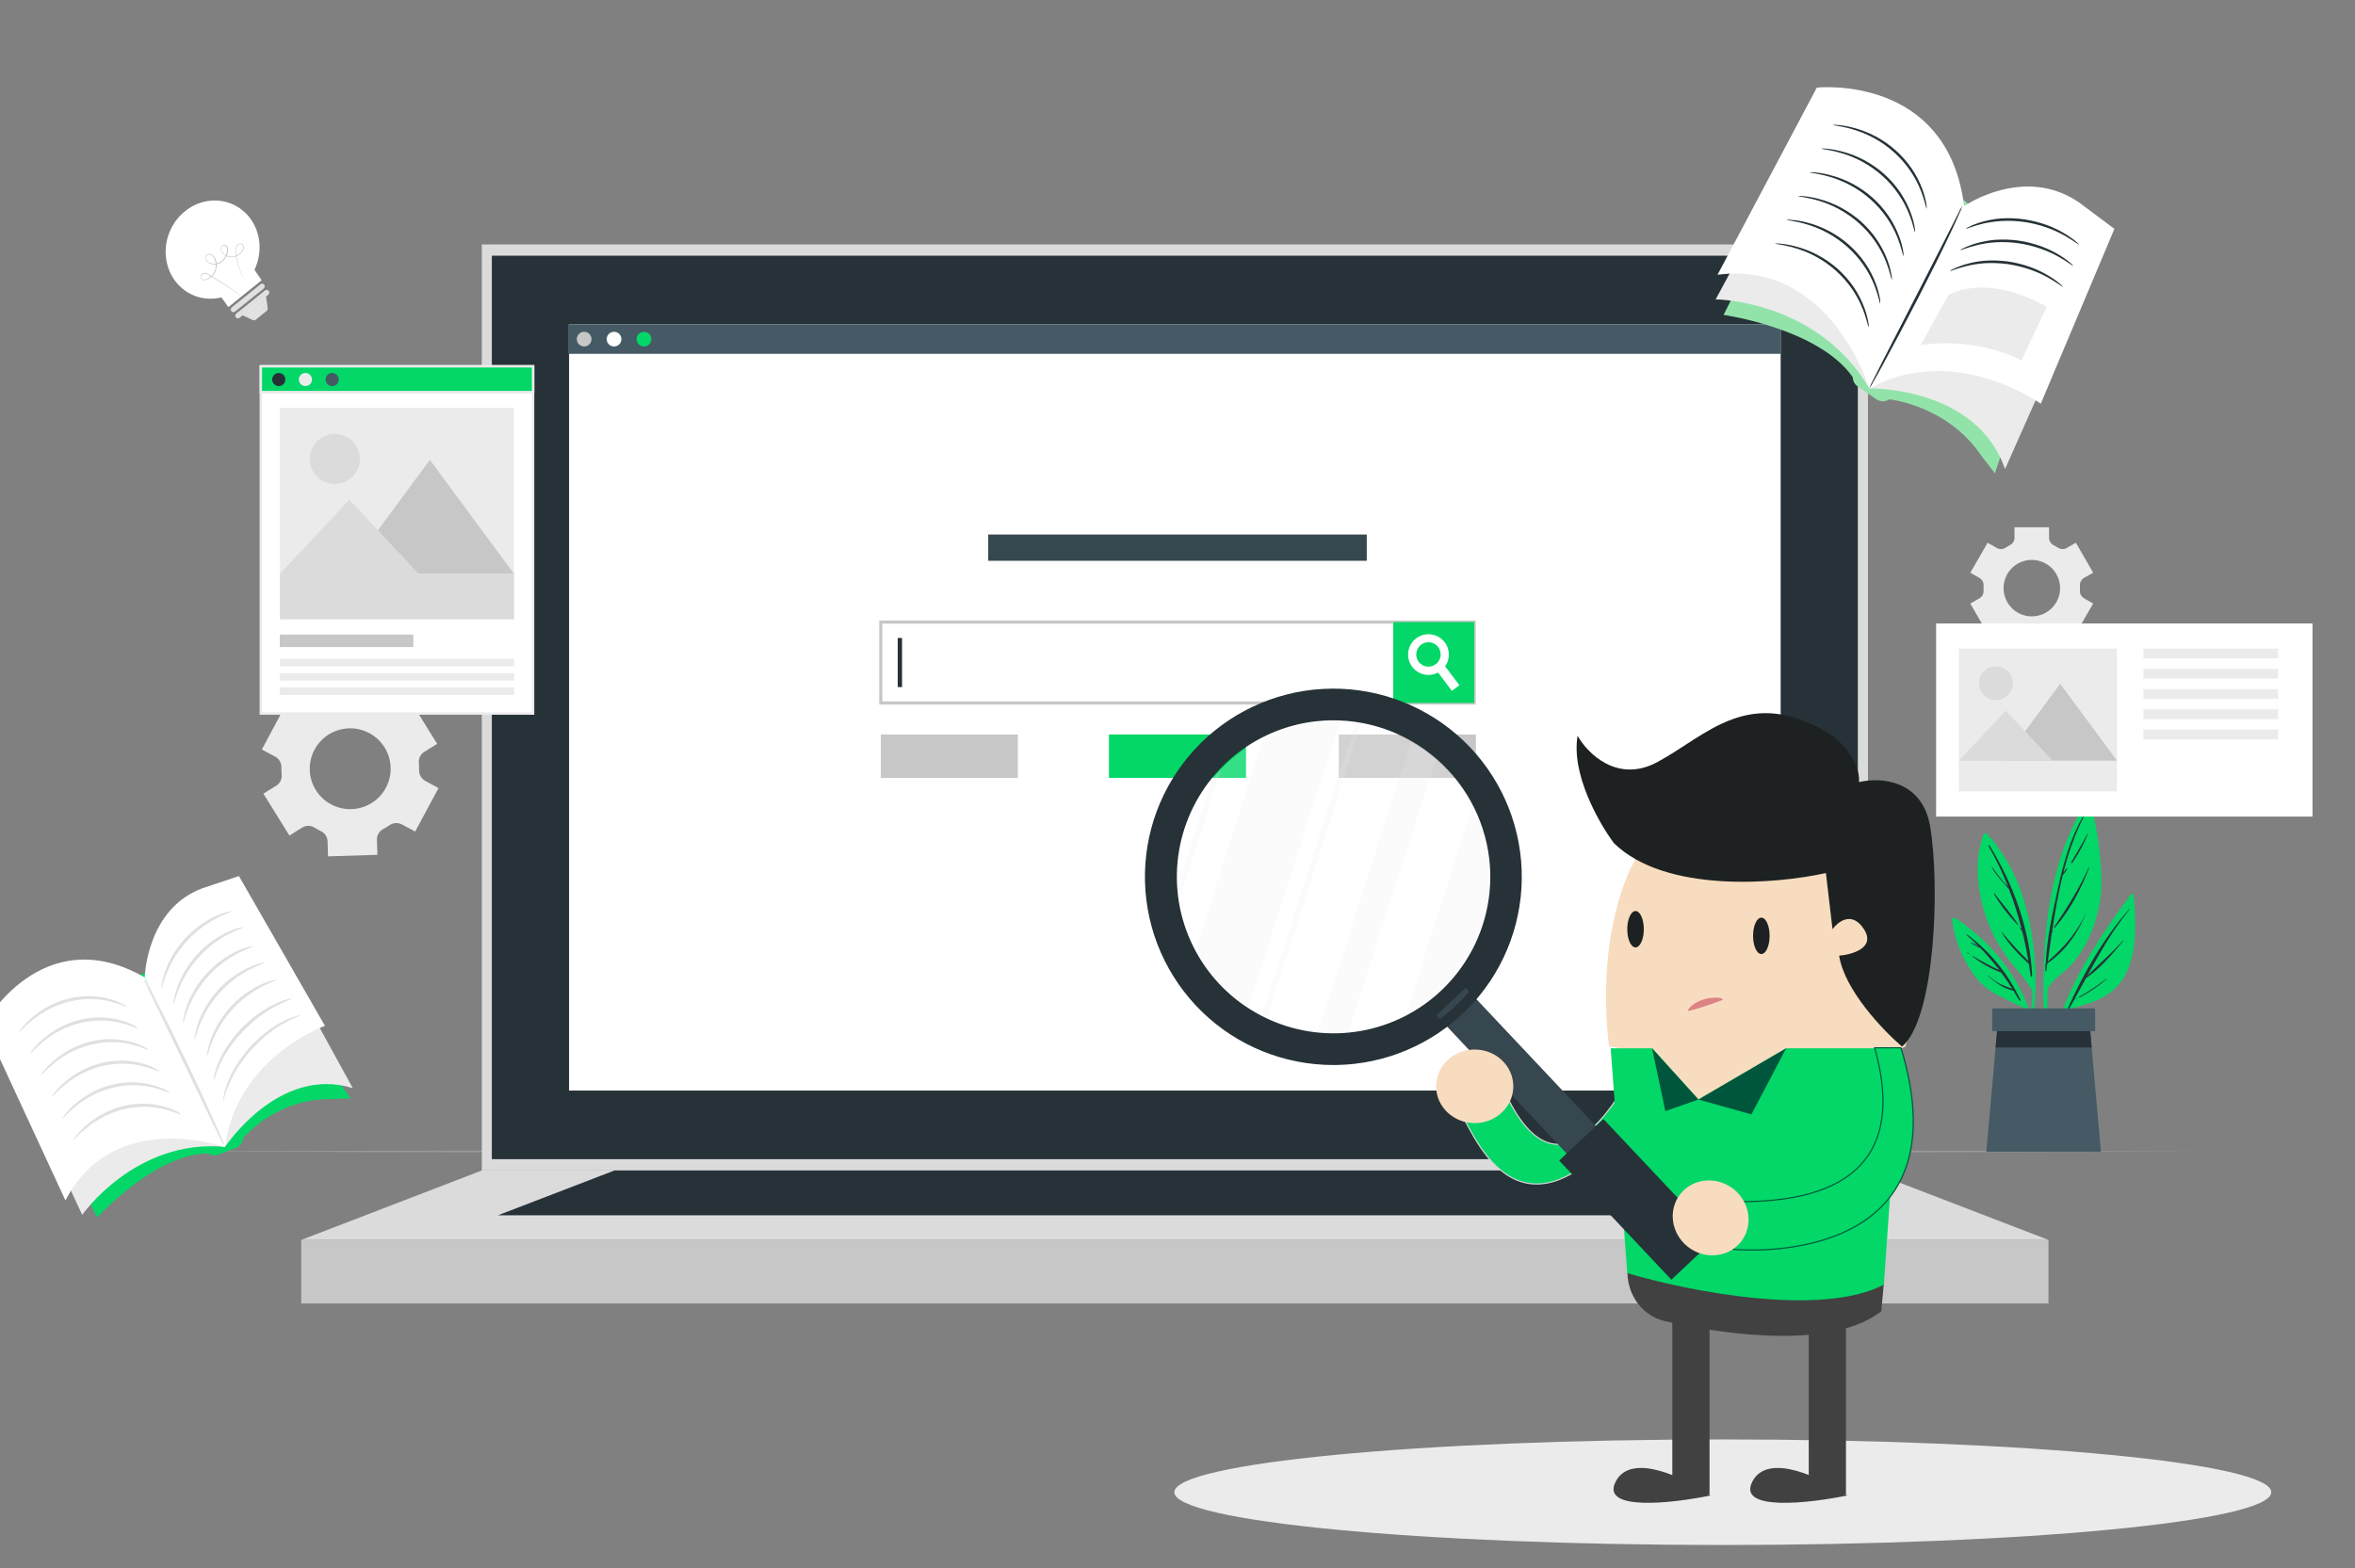 <svg width="506" height="337" viewBox="0 0 506 337" fill="none" xmlns="http://www.w3.org/2000/svg">
<rect x="0" y="0" width="506" height="337" fill="#808080" stroke="none"/>
<g clip-path="url(#clip0)">
<path d="M157.278 192.426H156.462V191.887H156.732V191.617H157.278V192.426Z" fill="#EBEBEB"/>
<path d="M155.383 192.426H154.303V191.887H155.383V192.426ZM153.224 192.426H152.144V191.887H153.224V192.426ZM151.058 192.426H149.979V191.887H151.058V192.426ZM148.899 192.426H147.82V191.887H148.899V192.426ZM146.74 192.426H145.654V191.887H146.74V192.426ZM144.574 192.426H143.495V191.887H144.574V192.426ZM142.416 192.426H141.336V191.887H142.416V192.426ZM140.25 192.426H139.17V191.887H140.25V192.426ZM138.091 192.426H137.011V191.887H138.091V192.426ZM135.932 192.426H134.846V191.887H135.932V192.426ZM133.766 192.426H132.687V191.887H133.766V192.426ZM131.607 192.426H130.528V191.887H131.607V192.426ZM129.442 192.426H128.362V191.887H129.442V192.426ZM127.283 192.426H126.203V191.887H127.283V192.426ZM125.124 192.426H124.038V191.887H125.124V192.426ZM122.958 192.426H121.879V191.887H122.958V192.426ZM120.799 192.426H119.72V191.887H120.799V192.426Z" fill="#EBEBEB"/>
<path d="M118.634 192.426H117.824V191.617H118.364V191.887H118.634V192.426Z" fill="#EBEBEB"/>
<path d="M118.364 190.541H117.824V189.462H118.364V190.541ZM118.364 188.377H117.824V187.299H118.364V188.377ZM118.364 186.22H117.824V185.142H118.364V186.22ZM118.364 184.063H117.824V182.978H118.364V184.063ZM118.364 181.9H117.824V180.822H118.364V181.9ZM118.364 179.743H117.824V178.665H118.364V179.743ZM118.364 177.58H117.824V176.501H118.364V177.58ZM118.364 175.423H117.824V174.344H118.364V175.423ZM118.364 173.266H117.824V172.181H118.364V173.266ZM118.364 171.102H117.824V170.024H118.364V171.102ZM118.364 168.946H117.824V167.867H118.364V168.946ZM118.364 166.782H117.824V165.704H118.364V166.782ZM118.364 164.625H117.824V163.547H118.364V164.625ZM118.364 162.469H117.824V161.383H118.364V162.469ZM118.364 160.305H117.824V159.227H118.364V160.305ZM118.364 158.148H117.824V157.043H118.364V158.148ZM118.364 155.985H117.824V154.906H118.364V155.985Z" fill="#EBEBEB"/>
<path d="M118.364 153.826H117.824V153.018H118.634V153.557H118.364V153.826Z" fill="#EBEBEB"/>
<path d="M155.383 153.557H154.303V152.998H155.383V153.557ZM153.224 153.557H152.144V152.998H153.224V153.557ZM151.058 153.557H149.979V152.998H151.058V153.557ZM148.899 153.557H147.82V152.998H148.899V153.557ZM146.74 153.557H145.654V152.998H146.74V153.557ZM144.574 153.557H143.495V152.998H144.574V153.557ZM142.416 153.557H141.336V152.998H142.416V153.557ZM140.25 153.557H139.17V152.998H140.25V153.557ZM138.091 153.557H137.011V152.998H138.091V153.557ZM135.932 153.557H134.846V152.998H135.932V153.557ZM133.766 153.557H132.687V152.998H133.766V153.557ZM131.607 153.557H130.528V152.998H131.607V153.557ZM129.442 153.557H128.362V152.998H129.442V153.557ZM127.283 153.557H126.203V152.998H127.283V153.557ZM125.124 153.557H124.038V152.998H125.124V153.557ZM122.958 153.557H121.879V152.998H122.958V153.557ZM120.799 153.557H119.72V152.998H120.799V153.557Z" fill="#EBEBEB"/>
<path d="M157.278 153.826H156.732V153.557H156.462V153.018H157.278V153.826Z" fill="#EBEBEB"/>
<path d="M157.278 190.541H156.732V189.462H157.278V190.541ZM157.278 188.377H156.732V187.299H157.278V188.377ZM157.278 186.22H156.732V185.142H157.278V186.22ZM157.278 184.063H156.732V182.978H157.278V184.063ZM157.278 181.9H156.732V180.822H157.278V181.9ZM157.278 179.743H156.732V178.665H157.278V179.743ZM157.278 177.58H156.732V176.501H157.278V177.58ZM157.278 175.423H156.732V174.344H157.278V175.423ZM157.278 173.266H156.732V172.181H157.278V173.266ZM157.278 171.102H156.732V170.024H157.278V171.102ZM157.278 168.946H156.732V167.867H157.278V168.946ZM157.278 166.782H156.732V165.704H157.278V166.782ZM157.278 164.625H156.732V163.547H157.278V164.625ZM157.278 162.469H156.732V161.383H157.278V162.469ZM157.278 160.305H156.732V159.227H157.278V160.305ZM157.278 158.148H156.732V157.043H157.278V158.148ZM157.278 155.991H156.732V154.906H157.278V155.991Z" fill="#EBEBEB"/>
<path d="M120.522 189.738H115.672V194.584H120.522V189.738Z" fill="white"/>
<path d="M120.765 194.847H115.368V189.455H120.765V194.847ZM115.914 194.308H120.226V190.008H115.914V194.308Z" fill="#EBEBEB"/>
<path d="M120.543 170.299H115.692V175.145H120.543V170.299Z" fill="white"/>
<path d="M120.765 175.415H115.368V170.023H120.765V175.415ZM115.914 174.876H120.226V170.569H115.914V174.876Z" fill="#EBEBEB"/>
<path d="M120.543 150.867H115.692V155.713H120.543V150.867Z" fill="white"/>
<path d="M120.765 155.976H115.368V150.584H120.765V155.976ZM115.914 155.437H120.226V151.137H115.914V155.437Z" fill="#EBEBEB"/>
<path d="M159.451 189.738H154.6V194.584H159.451V189.738Z" fill="white"/>
<path d="M159.7 194.847H154.303V189.455H159.7V194.847ZM154.849 194.308H159.161V190.008H154.849V194.308Z" fill="#EBEBEB"/>
<path d="M159.451 170.299H154.6V175.145H159.451V170.299Z" fill="white"/>
<path d="M159.7 175.415H154.303V170.023H159.7V175.415ZM154.849 174.876H159.161V170.569H154.849V174.876Z" fill="#EBEBEB"/>
<path d="M159.451 150.867H154.6V155.713H159.451V150.867Z" fill="white"/>
<path d="M159.7 155.976H154.303V150.584H159.7V155.976ZM154.849 155.437H159.161V151.137H154.849V155.437Z" fill="#EBEBEB"/>
<path d="M140 150.867H135.149V155.713H140V150.867Z" fill="white"/>
<path d="M140.243 155.976H134.846V150.584H140.243V155.976ZM135.399 155.437H139.703V151.137H135.399V155.437Z" fill="#EBEBEB"/>
<path d="M139.98 189.738H135.129V194.584H139.98V189.738Z" fill="white"/>
<path d="M140.243 194.847H134.846V189.455H140.243V194.847ZM135.399 194.308H139.703V190.008H135.399V194.308Z" fill="#EBEBEB"/>
<path d="M390.328 109.755H389.519V109.209H389.789V108.939H390.328V109.755Z" fill="#EBEBEB"/>
<path d="M388.439 109.754H387.353V109.188H388.439V109.754ZM386.274 109.754H385.194V109.188H386.274V109.754ZM384.115 109.754H383.035V109.188H384.115V109.754ZM381.949 109.754H380.87V109.188H381.949V109.754ZM379.79 109.754H378.711V109.188H379.79V109.754ZM377.631 109.754H376.545V109.188H377.631V109.754ZM375.466 109.754H374.386V109.188H375.466V109.754ZM373.307 109.754H372.227V109.188H373.307V109.754ZM371.141 109.754H370.061V109.188H371.141V109.754ZM368.982 109.754H367.903V109.188H368.982V109.754ZM366.823 109.754H365.737V109.188H366.823V109.754ZM364.657 109.754H363.578V109.188H364.657V109.754ZM362.498 109.754H361.419V109.188H362.498V109.754ZM360.333 109.754H359.253V109.188H360.333V109.754ZM358.174 109.754H357.094V109.188H358.174V109.754ZM356.015 109.754H354.929V109.188H356.015V109.754ZM353.849 109.754H352.77V109.188H353.849V109.754Z" fill="#EBEBEB"/>
<path d="M351.69 109.755H350.881V108.939H351.42V109.209H351.69V109.755Z" fill="#EBEBEB"/>
<path d="M351.42 107.841H350.881V106.762H351.42V107.841ZM351.42 105.684H350.881V104.605H351.42V105.684ZM351.42 103.52H350.881V102.449H351.42V103.52ZM351.42 101.363H350.881V100.285H351.42V101.363ZM351.42 99.207H350.881V98.121H351.42V99.207ZM351.42 97.043H350.881V95.965H351.42V97.043ZM351.42 94.886H350.881V93.808H351.42V94.886ZM351.42 92.723H350.881V91.665H351.42V92.723ZM351.42 90.566H350.881V89.487H351.42V90.566ZM351.42 88.409H350.881V87.324H351.42V88.409ZM351.42 86.246H350.881V85.167H351.42V86.246ZM351.42 84.089H350.881V83.01H351.42V84.089ZM351.42 81.932H350.881V80.88H351.42V81.932ZM351.42 79.768H350.881V78.69H351.42V79.768ZM351.42 77.612H350.881V76.533H351.42V77.612ZM351.42 75.448H350.881V74.37H351.42V75.448ZM351.42 73.291H350.881V72.213H351.42V73.291Z" fill="#EBEBEB"/>
<path d="M351.42 71.153H350.881V70.338H351.69V70.884H351.42V71.153Z" fill="#EBEBEB"/>
<path d="M388.439 70.877H387.353V70.338H388.439V70.877ZM386.274 70.877H385.194V70.338H386.274V70.877ZM384.115 70.877H383.035V70.338H384.115V70.877ZM381.949 70.877H380.87V70.338H381.949V70.877ZM379.79 70.877H378.711V70.338H379.79V70.877ZM377.631 70.877H376.545V70.338H377.631V70.877ZM375.466 70.877H374.386V70.338H375.466V70.877ZM373.307 70.877H372.227V70.338H373.307V70.877ZM371.141 70.877H370.061V70.338H371.141V70.877ZM368.982 70.877H367.903V70.338H368.982V70.877ZM366.823 70.877H365.737V70.338H366.823V70.877ZM364.657 70.877H363.578V70.338H364.657V70.877ZM362.498 70.877H361.419V70.338H362.498V70.877ZM360.333 70.877H359.253V70.338H360.333V70.877ZM358.174 70.877H357.094V70.338H358.174V70.877ZM356.015 70.877H354.929V70.338H356.015V70.877ZM353.849 70.877H352.77V70.338H353.849V70.877Z" fill="#EBEBEB"/>
<path d="M390.328 71.153H389.789V70.884H389.519V70.338H390.328V71.153Z" fill="#EBEBEB"/>
<path d="M390.328 107.841H389.789V106.762H390.328V107.841ZM390.328 105.684H389.789V104.605H390.328V105.684ZM390.328 103.52H389.789V102.449H390.328V103.52ZM390.328 101.363H389.789V100.285H390.328V101.363ZM390.328 99.207H389.789V98.121H390.328V99.207ZM390.328 97.043H389.789V95.965H390.328V97.043ZM390.328 94.886H389.789V93.808H390.328V94.886ZM390.328 92.723H389.789V91.665H390.328V92.723ZM390.328 90.566H389.789V89.487H390.328V90.566ZM390.328 88.409H389.789V87.324H390.328V88.409ZM390.328 86.246H389.789V85.167H390.328V86.246ZM390.328 84.089H389.789V83.01H390.328V84.089ZM390.328 81.932H389.789V80.88H390.328V81.932ZM390.328 79.768H389.789V78.69H390.328V79.768ZM390.328 77.612H389.789V76.533H390.328V77.612ZM390.328 75.448H389.789V74.37H390.328V75.448ZM390.328 73.291H389.789V72.213H390.328V73.291Z" fill="#EBEBEB"/>
<path d="M353.573 107.059H348.722V111.905H353.573V107.059Z" fill="white"/>
<path d="M353.842 112.173H348.445V106.781H353.842V112.173ZM348.992 111.634H353.303V107.327H348.992V111.634Z" fill="#EBEBEB"/>
<path d="M353.593 87.627H348.742V92.473H353.593V87.627Z" fill="white"/>
<path d="M353.842 92.736H348.445V87.344H353.842V92.736ZM348.992 92.197H353.303V87.896H348.992V92.197Z" fill="#EBEBEB"/>
<path d="M353.593 68.189H348.742V73.035H353.593V68.189Z" fill="white"/>
<path d="M353.842 73.304H348.445V67.912H353.842V73.304ZM348.992 72.765H353.303V68.458H348.992V72.765Z" fill="#EBEBEB"/>
<path d="M392.508 107.059H387.657V111.905H392.508V107.059Z" fill="white"/>
<path d="M392.751 112.173H387.353V106.781H392.751V112.173ZM387.906 111.634H392.211V107.327H387.933L387.906 111.634Z" fill="#EBEBEB"/>
<path d="M392.508 87.627H387.657V92.473H392.508V87.627Z" fill="white"/>
<path d="M392.751 92.736H387.353V87.344H392.751V92.736ZM387.906 92.197H392.211V87.896H387.933L387.906 92.197Z" fill="#EBEBEB"/>
<path d="M392.508 68.189H387.657V73.035H392.508V68.189Z" fill="white"/>
<path d="M392.751 73.304H387.353V67.912H392.751V73.304ZM387.933 72.792H392.238V68.485H387.933V72.792Z" fill="#EBEBEB"/>
<path d="M373.05 68.189H368.199V73.035H373.05V68.189Z" fill="white"/>
<path d="M373.3 73.304H367.903V67.912H373.3V73.304ZM368.449 72.765H372.76V68.458H368.449V72.765Z" fill="#EBEBEB"/>
<path d="M373.03 107.059H368.179V111.905H373.03V107.059Z" fill="white"/>
<path d="M373.3 112.173H367.903V106.781H373.3V112.173ZM368.449 111.634H372.76V107.327H368.449V111.634Z" fill="#EBEBEB"/>
<path d="M121.359 138.629C121.588 138.487 121.852 138.411 122.121 138.411C122.391 138.411 122.655 138.487 122.884 138.629L123.268 138.844L123.673 139.053C123.916 139.163 124.124 139.339 124.273 139.56C124.422 139.782 124.506 140.04 124.516 140.307L124.577 142.167L130.649 141.978L130.588 140.118C130.582 139.85 130.65 139.586 130.784 139.354C130.919 139.122 131.115 138.932 131.351 138.804C131.618 138.661 131.877 138.504 132.127 138.332C132.344 138.176 132.601 138.084 132.868 138.067C133.135 138.049 133.402 138.106 133.638 138.231L135.277 139.114L138.158 133.722L136.512 132.846C136.278 132.717 136.084 132.526 135.951 132.294C135.817 132.062 135.75 131.799 135.756 131.531C135.773 131.231 135.773 130.929 135.756 130.628C135.734 130.363 135.784 130.097 135.904 129.859C136.023 129.621 136.205 129.421 136.431 129.28L138.017 128.296L134.812 123.133L133.213 124.118C132.986 124.258 132.724 124.332 132.457 124.332C132.19 124.332 131.929 124.258 131.702 124.118L131.317 123.902C131.182 123.83 131.047 123.763 130.912 123.7C130.669 123.588 130.461 123.411 130.313 123.188C130.164 122.966 130.079 122.707 130.069 122.439L130.008 120.572L123.936 120.761L123.99 122.621C124.005 122.895 123.942 123.168 123.807 123.407C123.671 123.646 123.471 123.841 123.228 123.969C122.962 124.113 122.705 124.273 122.459 124.448C122.24 124.601 121.983 124.691 121.716 124.708C121.45 124.724 121.184 124.667 120.948 124.542L119.301 123.666L116.427 129.058L118.067 129.934C118.307 130.065 118.505 130.261 118.638 130.5C118.772 130.738 118.836 131.009 118.822 131.282C118.805 131.585 118.805 131.889 118.822 132.192C118.845 132.457 118.794 132.723 118.675 132.961C118.556 133.199 118.374 133.399 118.148 133.54L116.562 134.517L119.767 139.687L121.359 138.629ZM122.884 129.031C123.351 128.163 124.065 127.452 124.936 126.99C125.807 126.527 126.796 126.333 127.777 126.432C128.759 126.531 129.689 126.919 130.45 127.547C131.211 128.174 131.768 129.013 132.052 129.957C132.335 130.901 132.332 131.907 132.042 132.85C131.753 133.792 131.19 134.627 130.425 135.249C129.66 135.872 128.728 136.254 127.746 136.347C126.764 136.439 125.776 136.239 124.908 135.771C123.746 135.144 122.88 134.083 122.501 132.819C122.121 131.556 122.259 130.193 122.884 129.031Z" fill="#EBEBEB"/>
<path d="M136.917 115.376C137.01 115.213 137.148 115.08 137.314 114.992C137.48 114.903 137.667 114.864 137.855 114.877H138.489C138.675 114.865 138.861 114.905 139.027 114.992C139.192 115.079 139.33 115.209 139.427 115.369L140.101 116.502L143.798 114.378L143.124 113.246C143.031 113.082 142.985 112.896 142.992 112.708C142.999 112.52 143.059 112.337 143.164 112.181C143.279 112.002 143.385 111.818 143.481 111.628C143.565 111.462 143.693 111.322 143.852 111.223C144.01 111.125 144.192 111.071 144.379 111.069H145.688V106.809H144.379C144.192 106.808 144.009 106.755 143.851 106.656C143.693 106.557 143.565 106.417 143.481 106.25C143.38 106.061 143.279 105.879 143.164 105.704C143.059 105.548 142.999 105.365 142.992 105.177C142.985 104.989 143.031 104.803 143.124 104.639L143.798 103.507L140.101 101.377L139.427 102.516C139.332 102.677 139.194 102.809 139.028 102.895C138.862 102.982 138.675 103.021 138.489 103.008H137.861C137.675 103.021 137.488 102.982 137.322 102.895C137.157 102.809 137.019 102.677 136.924 102.516L136.249 101.377L132.552 103.507L133.226 104.639C133.321 104.801 133.368 104.986 133.362 105.173C133.356 105.36 133.297 105.542 133.193 105.697C133.078 105.879 132.97 106.061 132.876 106.25C132.792 106.418 132.663 106.559 132.503 106.658C132.343 106.757 132.159 106.809 131.972 106.809H130.669V111.069H131.972C132.16 111.071 132.344 111.125 132.504 111.224C132.663 111.324 132.792 111.467 132.876 111.635C132.971 111.823 133.077 112.005 133.193 112.181C133.297 112.338 133.355 112.521 133.361 112.709C133.367 112.897 133.321 113.083 133.226 113.246L132.552 114.378L136.249 116.502L136.917 115.376ZM134.677 108.946C134.676 108.255 134.879 107.579 135.263 107.004C135.646 106.429 136.191 105.981 136.83 105.716C137.468 105.45 138.171 105.38 138.849 105.514C139.528 105.648 140.151 105.98 140.641 106.468C141.13 106.956 141.463 107.578 141.599 108.256C141.734 108.933 141.665 109.635 141.401 110.274C141.137 110.912 140.689 111.458 140.114 111.842C139.539 112.226 138.863 112.431 138.172 112.431C137.246 112.431 136.358 112.064 135.703 111.41C135.048 110.757 134.679 109.871 134.677 108.946Z" fill="#EBEBEB"/>
<path d="M379.837 228.662C379.674 228.566 379.541 228.428 379.453 228.261C379.365 228.094 379.325 227.906 379.338 227.718C379.338 227.617 379.338 227.516 379.338 227.408C379.338 227.3 379.338 227.199 379.338 227.091C379.325 226.905 379.364 226.718 379.451 226.553C379.538 226.387 379.669 226.249 379.831 226.154L380.964 225.48L378.839 221.793L377.705 222.467C377.541 222.559 377.355 222.604 377.167 222.597C376.979 222.589 376.796 222.531 376.639 222.427C376.462 222.31 376.277 222.204 376.086 222.11C375.919 222.025 375.779 221.896 375.68 221.737C375.581 221.578 375.528 221.394 375.526 221.207V219.906H371.269V221.207C371.269 221.395 371.216 221.579 371.117 221.738C371.019 221.898 370.877 222.026 370.709 222.11C370.521 222.205 370.339 222.311 370.163 222.427C370.006 222.531 369.823 222.589 369.635 222.597C369.447 222.604 369.261 222.559 369.097 222.467L367.963 221.793L365.831 225.48L366.971 226.154C367.132 226.249 367.263 226.385 367.349 226.55C367.436 226.714 367.476 226.899 367.464 227.084C367.464 227.192 367.464 227.293 367.464 227.401C367.464 227.509 367.464 227.61 367.464 227.711C367.476 227.898 367.437 228.085 367.35 228.252C367.263 228.418 367.132 228.558 366.971 228.655L365.831 229.329L367.963 233.016L369.097 232.342C369.26 232.25 369.445 232.205 369.632 232.212C369.819 232.219 370 232.278 370.156 232.382C370.338 232.497 370.52 232.604 370.709 232.699C370.877 232.783 371.019 232.911 371.117 233.071C371.216 233.23 371.269 233.414 371.269 233.602V234.903H375.533V233.609C375.535 233.42 375.588 233.236 375.689 233.077C375.789 232.918 375.931 232.789 376.1 232.706C376.288 232.61 376.47 232.505 376.646 232.389C376.803 232.285 376.985 232.226 377.173 232.219C377.362 232.212 377.548 232.257 377.712 232.348L378.846 233.022L380.971 229.336L379.837 228.662ZM373.401 230.899C372.71 230.901 372.033 230.697 371.458 230.314C370.882 229.931 370.433 229.386 370.167 228.749C369.902 228.111 369.832 227.409 369.966 226.731C370.1 226.053 370.432 225.43 370.921 224.942C371.409 224.453 372.032 224.119 372.71 223.984C373.388 223.849 374.091 223.918 374.73 224.182C375.369 224.446 375.915 224.893 376.3 225.468C376.684 226.042 376.889 226.717 376.889 227.408C376.889 228.331 376.523 229.217 375.87 229.872C375.218 230.526 374.332 230.896 373.408 230.899H373.401Z" fill="#EBEBEB"/>
<path d="M64.916 177.868C65.314 177.622 65.772 177.492 66.239 177.492C66.706 177.492 67.164 177.622 67.561 177.868C67.784 178.003 68.013 178.131 68.236 178.252C68.459 178.374 68.701 178.495 68.91 178.61C69.334 178.802 69.695 179.108 69.955 179.494C70.214 179.879 70.362 180.329 70.381 180.793L70.483 184.049L81.088 183.718L80.987 180.443C80.979 179.977 81.102 179.519 81.34 179.119C81.578 178.719 81.923 178.393 82.336 178.178C82.8 177.931 83.251 177.658 83.686 177.363C84.069 177.09 84.52 176.929 84.989 176.897C85.458 176.865 85.927 176.963 86.344 177.181L89.204 178.717L94.224 169.369L91.363 167.826C90.951 167.6 90.61 167.264 90.378 166.856C90.145 166.448 90.031 165.983 90.048 165.514C90.048 164.995 90.048 164.483 89.994 163.97C89.947 163.508 90.029 163.041 90.231 162.622C90.434 162.203 90.749 161.849 91.141 161.598L93.927 159.872L88.334 150.861L85.555 152.586C85.162 152.826 84.712 152.953 84.252 152.953C83.793 152.953 83.342 152.826 82.95 152.586C82.721 152.445 82.478 152.31 82.235 152.175L81.5 151.805C81.082 151.611 80.727 151.306 80.474 150.923C80.22 150.54 80.078 150.094 80.063 149.634L79.962 146.379L69.349 146.702L69.457 149.951C69.472 150.41 69.36 150.864 69.132 151.262C68.905 151.661 68.571 151.989 68.168 152.209C67.674 152.48 67.194 152.777 66.731 153.099C66.356 153.362 65.914 153.514 65.456 153.539C64.998 153.564 64.543 153.461 64.141 153.24L61.273 151.71L56.261 161.086L59.121 162.616C59.54 162.838 59.888 163.173 60.127 163.583C60.365 163.992 60.484 164.46 60.47 164.934C60.461 165.449 60.479 165.964 60.524 166.478C60.571 166.941 60.488 167.408 60.284 167.827C60.08 168.246 59.764 168.6 59.371 168.85L56.591 170.569L62.184 179.58L64.916 177.868ZM67.102 162.164C67.742 160.464 68.899 159.007 70.41 157.998C71.921 156.989 73.711 156.478 75.528 156.537C77.345 156.597 79.097 157.224 80.539 158.33C81.981 159.436 83.04 160.966 83.566 162.704C84.093 164.442 84.061 166.301 83.475 168.021C82.889 169.74 81.779 171.232 80.3 172.288C78.821 173.345 77.048 173.911 75.23 173.909C73.413 173.906 71.641 173.334 70.165 172.274C68.615 171.158 67.475 169.564 66.921 167.737C66.367 165.91 66.431 163.951 67.102 162.164Z" fill="#EBEBEB"/>
<path d="M96.288 144.431C96.454 144.149 96.696 143.919 96.985 143.767C97.275 143.614 97.601 143.546 97.928 143.568H98.481H99.028C99.353 143.547 99.678 143.616 99.967 143.767C100.256 143.918 100.498 144.145 100.667 144.424L101.807 146.406L108.25 142.692L107.11 140.717C106.947 140.433 106.867 140.109 106.877 139.782C106.888 139.455 106.99 139.137 107.171 138.864C107.374 138.555 107.561 138.235 107.731 137.907C107.875 137.614 108.098 137.368 108.374 137.196C108.651 137.023 108.97 136.931 109.296 136.929H111.576V129.515H109.296C108.97 129.514 108.651 129.422 108.374 129.249C108.098 129.076 107.875 128.83 107.731 128.538C107.561 128.209 107.374 127.89 107.171 127.581C106.99 127.308 106.888 126.99 106.877 126.663C106.867 126.335 106.947 126.012 107.11 125.727L108.25 123.753L101.807 120.039L100.66 121.993C100.494 122.274 100.254 122.503 99.966 122.655C99.678 122.807 99.353 122.877 99.028 122.856H98.481H97.928C97.602 122.877 97.276 122.808 96.987 122.656C96.697 122.503 96.456 122.274 96.288 121.993L95.128 120.025L88.692 123.739L89.832 125.707C89.992 125.992 90.071 126.316 90.059 126.643C90.047 126.97 89.945 127.288 89.764 127.561C89.562 127.871 89.377 128.193 89.211 128.525C89.065 128.816 88.84 129.062 88.563 129.234C88.286 129.407 87.966 129.499 87.639 129.502H85.359V136.916H87.639C87.966 136.918 88.286 137.011 88.563 137.183C88.84 137.356 89.065 137.601 89.211 137.893C89.379 138.224 89.563 138.546 89.764 138.857C89.945 139.13 90.047 139.447 90.059 139.774C90.071 140.101 89.992 140.425 89.832 140.71L88.692 142.679L95.128 146.392L96.288 144.431ZM92.382 133.216C92.382 132.016 92.738 130.843 93.406 129.845C94.073 128.848 95.021 128.07 96.13 127.611C97.24 127.152 98.461 127.032 99.639 127.266C100.817 127.5 101.899 128.078 102.748 128.926C103.597 129.775 104.175 130.855 104.409 132.032C104.644 133.209 104.524 134.429 104.064 135.537C103.604 136.645 102.826 137.593 101.828 138.259C100.829 138.926 99.655 139.282 98.454 139.282C96.844 139.282 95.299 138.642 94.161 137.505C93.022 136.367 92.382 134.824 92.382 133.216Z" fill="#EBEBEB"/>
<path d="M449.74 123.08L446.022 116.643L444.052 117.782C443.769 117.945 443.446 118.026 443.119 118.015C442.793 118.004 442.476 117.903 442.204 117.722C441.892 117.518 441.57 117.331 441.239 117.162C440.947 117.016 440.701 116.792 440.528 116.514C440.356 116.237 440.263 115.918 440.261 115.592V113.32H432.839V115.592C432.838 115.918 432.746 116.238 432.573 116.516C432.401 116.793 432.154 117.017 431.861 117.162C431.532 117.331 431.212 117.518 430.903 117.722C430.63 117.903 430.312 118.004 429.984 118.015C429.656 118.025 429.332 117.945 429.048 117.782L427.064 116.643L423.347 123.08L425.33 124.219C425.612 124.385 425.842 124.627 425.994 124.916C426.147 125.205 426.216 125.531 426.194 125.857C426.194 126.039 426.194 126.221 426.194 126.403C426.194 126.585 426.194 126.767 426.194 126.949C426.216 127.274 426.147 127.599 425.994 127.887C425.842 128.175 425.612 128.415 425.33 128.58L423.347 129.725L427.064 136.149L429.041 135.01C429.325 134.846 429.65 134.766 429.978 134.778C430.306 134.79 430.624 134.894 430.896 135.077C431.205 135.28 431.524 135.464 431.854 135.63C432.145 135.776 432.39 136.001 432.562 136.278C432.733 136.555 432.825 136.874 432.826 137.2V139.519H440.247V137.247C440.25 136.921 440.342 136.602 440.515 136.325C440.688 136.047 440.933 135.823 441.225 135.677C441.554 135.51 441.874 135.325 442.183 135.124C442.455 134.941 442.773 134.837 443.101 134.825C443.429 134.813 443.754 134.894 444.039 135.057L446.022 136.149L449.74 129.712L447.763 128.573C447.482 128.407 447.253 128.167 447.101 127.879C446.948 127.591 446.879 127.267 446.899 126.942C446.899 126.76 446.899 126.571 446.899 126.389C446.899 126.207 446.899 126.025 446.899 125.843C446.878 125.516 446.948 125.19 447.102 124.901C447.256 124.612 447.487 124.371 447.77 124.205L449.74 123.08ZM442.635 126.403C442.635 127.602 442.279 128.775 441.612 129.773C440.945 130.77 439.997 131.548 438.887 132.007C437.778 132.466 436.557 132.586 435.379 132.352C434.201 132.118 433.119 131.54 432.27 130.692C431.421 129.844 430.842 128.763 430.608 127.586C430.374 126.409 430.494 125.19 430.954 124.081C431.413 122.973 432.191 122.025 433.19 121.359C434.189 120.692 435.362 120.337 436.563 120.337C438.174 120.337 439.718 120.976 440.857 122.113C441.996 123.251 442.635 124.794 442.635 126.403Z" fill="#EBEBEB"/>
<path d="M370.169 332.052C435.253 332.052 488.013 326.973 488.013 320.709C488.013 314.444 435.253 309.365 370.169 309.365C305.086 309.365 252.325 314.444 252.325 320.709C252.325 326.973 305.086 332.052 370.169 332.052Z" fill="#EBEBEB"/>
<path d="M32.134 247.466L87.349 247.304L142.564 247.243L253 247.129L363.436 247.243L418.651 247.304L473.866 247.466L418.651 247.634L363.436 247.688L253 247.803L142.564 247.688L87.349 247.628L32.134 247.466Z" fill="#999999"/>
<path d="M401.353 52.531H103.521V251.557H401.353V52.531Z" fill="#DBDBDB"/>
<path d="M399.18 54.957H105.68V249.13H399.18V54.957Z" fill="#263238"/>
<path d="M440.139 266.486H64.728V280.148H440.139V266.486Z" fill="#C7C7C7"/>
<path d="M64.728 266.485L103.521 251.562H401.346L440.139 266.485H64.728Z" fill="#DBDBDB"/>
<path d="M106.982 261.194L132.012 251.562H372.848L397.885 261.194H106.982Z" fill="#263238"/>
<path d="M382.597 69.711H122.27V234.383H382.597V69.711Z" fill="white"/>
<path d="M382.597 69.711H122.047V76.046H382.597V69.711Z" fill="#455A64"/>
<path d="M127.094 72.879C127.095 73.19 127.004 73.495 126.833 73.755C126.661 74.014 126.417 74.217 126.13 74.338C125.843 74.46 125.527 74.493 125.221 74.435C124.915 74.377 124.633 74.231 124.411 74.013C124.188 73.795 124.035 73.517 123.971 73.213C123.906 72.908 123.933 72.592 124.048 72.303C124.163 72.014 124.362 71.765 124.618 71.588C124.874 71.411 125.177 71.314 125.488 71.309C125.697 71.305 125.905 71.342 126.1 71.419C126.295 71.496 126.472 71.611 126.621 71.757C126.771 71.903 126.89 72.078 126.971 72.27C127.052 72.463 127.094 72.67 127.094 72.879Z" fill="#C7C7C7"/>
<path d="M133.517 72.879C133.518 73.191 133.426 73.497 133.254 73.757C133.081 74.017 132.835 74.221 132.547 74.341C132.258 74.461 131.941 74.493 131.634 74.433C131.327 74.373 131.045 74.224 130.824 74.003C130.602 73.783 130.451 73.502 130.39 73.196C130.328 72.89 130.359 72.572 130.479 72.284C130.598 71.995 130.8 71.749 131.06 71.575C131.32 71.401 131.625 71.309 131.938 71.309C132.145 71.308 132.35 71.348 132.541 71.426C132.733 71.505 132.907 71.62 133.054 71.766C133.2 71.912 133.317 72.085 133.396 72.276C133.476 72.468 133.517 72.672 133.517 72.879Z" fill="white"/>
<path d="M139.939 72.879C139.941 73.192 139.849 73.497 139.676 73.758C139.503 74.018 139.257 74.221 138.968 74.342C138.679 74.462 138.361 74.494 138.054 74.433C137.747 74.372 137.466 74.222 137.244 74.001C137.023 73.78 136.873 73.498 136.812 73.192C136.751 72.885 136.783 72.568 136.903 72.279C137.024 71.991 137.227 71.744 137.488 71.572C137.748 71.399 138.055 71.307 138.367 71.309C138.784 71.309 139.184 71.474 139.479 71.769C139.774 72.063 139.939 72.463 139.939 72.879Z" fill="#02D767"/>
<path d="M316.749 133.701H189.251V151.077H316.749V133.701Z" fill="white"/>
<path d="M317.093 151.42H188.907V133.363H317.093V151.42ZM189.581 150.746H316.419V134.037H189.581V150.746Z" fill="#C7C7C7"/>
<path d="M316.756 133.701H299.356V151.077H316.756V133.701Z" fill="#02D767"/>
<path d="M313.565 147.263L311.959 148.483L308.997 144.553L307.911 143.117C308.134 143.031 308.343 142.913 308.532 142.767C308.897 142.489 309.181 142.119 309.355 141.695L310.515 143.219L313.565 147.263Z" fill="white"/>
<path d="M310.407 138.021C309.899 137.357 309.211 136.853 308.425 136.567C307.639 136.281 306.787 136.226 305.97 136.408C305.154 136.59 304.406 137.001 303.816 137.594C303.226 138.186 302.818 138.935 302.64 139.752C302.462 140.568 302.522 141.419 302.812 142.203C303.102 142.987 303.61 143.671 304.277 144.176C304.944 144.681 305.742 144.984 306.576 145.051C307.41 145.117 308.245 144.944 308.984 144.552C309.196 144.437 309.399 144.306 309.591 144.161C309.94 143.893 310.246 143.575 310.502 143.217C311.043 142.455 311.326 141.539 311.309 140.604C311.292 139.669 310.976 138.764 310.407 138.021ZM308.518 142.739C308.329 142.885 308.12 143.003 307.898 143.089C307.335 143.315 306.711 143.339 306.133 143.157C305.555 142.976 305.057 142.6 304.725 142.093C304.392 141.587 304.246 140.981 304.31 140.378C304.375 139.776 304.646 139.215 305.077 138.789C305.509 138.364 306.075 138.101 306.679 138.045C307.282 137.99 307.887 138.145 308.389 138.484C308.892 138.823 309.261 139.325 309.435 139.906C309.608 140.486 309.575 141.108 309.341 141.667C309.171 142.101 308.887 142.481 308.518 142.766V142.739Z" fill="white"/>
<path d="M193.818 137.119H192.887V147.667H193.818V137.119Z" fill="#263238"/>
<path d="M218.7 157.857H189.251V167.179H218.7V157.857Z" fill="#C7C7C7"/>
<path d="M267.721 157.857H238.272V167.179H267.721V157.857Z" fill="#02D767"/>
<path d="M317.113 157.857H287.664V167.179H317.113V157.857Z" fill="#C7C7C7"/>
<path d="M293.662 114.883H212.331V120.524H293.662V114.883Z" fill="#37474F"/>
<path d="M457.822 192.271C450.259 202.503 442.379 214.365 440.463 227.191C440.463 227.387 440.753 227.447 440.793 227.259C441.673 223.759 442.8 220.327 444.167 216.987C449.132 215.639 454.01 214.5 456.621 209.573C459.279 204.511 458.942 197.906 458.436 192.386C458.375 192.089 457.977 192.089 457.822 192.271Z" fill="#02D767"/>
<path d="M444.214 216.892C447.587 209.282 451.966 201.639 457.505 195.378C457.513 195.37 457.524 195.365 457.535 195.365C457.547 195.365 457.558 195.37 457.566 195.378C457.574 195.386 457.578 195.397 457.578 195.408C457.578 195.419 457.574 195.43 457.566 195.438C453.943 199.894 451.183 204.753 448.491 209.694C450.994 207.153 453.74 204.881 456.108 202.185C456.155 202.138 456.23 202.185 456.182 202.266C453.828 205.083 451.257 208.15 448.194 210.239C447.371 211.756 446.541 213.279 445.698 214.796C445.907 214.681 446.116 214.58 446.332 214.472C446.366 214.472 446.4 214.513 446.366 214.533C446.13 214.647 445.901 214.776 445.658 214.877L444.457 217.033C444.362 217.195 444.14 217.027 444.214 216.892Z" fill="#263238"/>
<path d="M446.737 214.236C448.77 213.1 450.71 211.807 452.539 210.368C452.587 210.327 452.661 210.368 452.614 210.435C450.84 211.964 448.898 213.287 446.825 214.378C446.73 214.425 446.629 214.29 446.737 214.236Z" fill="#263238"/>
<path d="M439.586 225.284C439.586 225.439 439.869 225.439 439.862 225.284C439.903 221.064 439.862 216.818 439.93 212.579C441.016 210.395 443.303 209.209 444.956 207.436C446.118 206.158 447.13 204.752 447.972 203.244C449.917 199.637 451.106 195.672 451.467 191.59C451.912 187.075 450.198 172.173 448.289 172.685C447.304 172.954 444.106 180.341 443.256 182.795C441.88 186.82 440.873 190.962 440.247 195.169C438.702 205.077 438.83 215.282 439.586 225.284Z" fill="#02D767"/>
<path d="M439.559 207.065C439.788 201.72 440.996 196.321 442.123 191.138C443.337 185.558 444.754 180.3 447.635 175.319C447.689 175.232 447.823 175.319 447.776 175.407C445.856 179.275 444.372 183.344 443.35 187.539C443.539 187.243 443.775 186.953 443.978 186.67C444.052 186.555 444.241 186.67 444.16 186.777C443.902 187.229 443.6 187.654 443.256 188.045H443.215C442.23 192.035 441.515 196.133 440.908 200.177L441.043 200.015C441.043 199.981 441.131 200.015 441.104 200.062C441.077 200.109 440.949 200.332 440.861 200.466C440.557 202.536 440.274 204.598 439.991 206.64C443.674 203.499 446.818 199.792 448.593 195.223C448.593 195.223 448.633 195.223 448.593 195.223C446.852 199.941 444.113 204.173 439.896 207.051C439.822 207.604 439.741 208.15 439.66 208.703C439.66 208.817 439.464 208.784 439.464 208.703C439.464 208.211 439.464 207.725 439.512 207.24C439.501 207.226 439.494 207.21 439.49 207.193C439.487 207.176 439.488 207.158 439.492 207.141C439.497 207.124 439.505 207.108 439.517 207.095C439.528 207.082 439.543 207.072 439.559 207.065Z" fill="#263238"/>
<path d="M441.293 199.329C444.106 195.13 446.737 191.052 448.795 186.415C448.802 186.406 448.812 186.4 448.824 186.398C448.835 186.395 448.846 186.396 448.857 186.401C448.867 186.405 448.876 186.413 448.882 186.423C448.888 186.433 448.89 186.444 448.889 186.455C447.155 191.059 444.72 195.73 441.434 199.437C441.367 199.504 441.232 199.41 441.293 199.329Z" fill="#263238"/>
<path d="M445.03 185.349C446.197 183.286 447.432 181.305 448.525 179.182C448.559 179.121 448.64 179.182 448.613 179.229C447.725 181.424 446.593 183.513 445.239 185.457C445.138 185.585 444.963 185.497 445.03 185.349Z" fill="#263238"/>
<path d="M436.725 213.071C436.671 215.871 436.341 218.659 435.74 221.395C435.781 221.692 435.828 221.995 435.868 222.305C436.73 219.283 437.23 216.17 437.359 213.031C437.384 212.986 437.397 212.936 437.397 212.886C437.397 212.835 437.384 212.785 437.359 212.741C437.482 208.533 437.175 204.323 436.442 200.177C435.133 192.413 432.272 184.965 426.848 179.149C426.804 179.109 426.752 179.081 426.695 179.066C426.638 179.05 426.578 179.049 426.521 179.06C426.463 179.072 426.409 179.097 426.363 179.134C426.316 179.17 426.279 179.217 426.254 179.27C424.068 184.824 424.831 191.449 426.693 196.989C427.704 199.991 429.152 202.828 430.99 205.408C432.846 208.009 435.214 210.22 436.725 213.071Z" fill="#02D767"/>
<path d="M427.489 181.737C432.63 190.068 436.199 199.935 436.638 209.769C436.638 209.944 436.354 209.991 436.327 209.816C436.206 208.933 436.071 208.057 435.929 207.18C433.804 205.158 431.618 203.002 430.1 200.44C430.096 200.431 430.095 200.42 430.098 200.41C430.101 200.399 430.107 200.391 430.116 200.384C430.124 200.378 430.135 200.375 430.145 200.375C430.156 200.376 430.166 200.38 430.174 200.386C431.938 202.547 433.828 204.602 435.835 206.54C435.464 204.363 435.032 202.226 434.485 200.117L434.081 199.638C433.993 199.53 434.141 199.382 434.229 199.483L434.357 199.625C433.628 196.734 432.727 193.889 431.658 191.105C430.35 189.549 428.886 188.201 427.934 186.327C427.932 186.318 427.932 186.309 427.935 186.3C427.938 186.292 427.944 186.285 427.952 186.28C427.96 186.275 427.969 186.274 427.978 186.275C427.987 186.276 427.995 186.28 428.002 186.286C428.771 187.358 429.513 188.436 430.377 189.434C430.727 189.832 431.105 190.202 431.463 190.593C430.281 187.573 428.876 184.644 427.26 181.831C427.247 181.801 427.247 181.767 427.26 181.736C427.272 181.706 427.297 181.682 427.327 181.669C427.357 181.657 427.392 181.657 427.422 181.67C427.452 181.682 427.476 181.707 427.489 181.737Z" fill="#263238"/>
<path d="M428.528 192.008C430.188 194.239 432.083 196.369 433.622 198.674C433.669 198.742 433.574 198.809 433.514 198.762C431.546 196.755 429.833 194.514 428.413 192.089C428.373 192.002 428.481 191.948 428.528 192.008Z" fill="#263238"/>
<path d="M433.858 199.193L433.925 199.267C433.979 199.314 433.925 199.388 433.851 199.341L433.784 199.267C433.73 199.22 433.811 199.146 433.858 199.193Z" fill="#263238"/>
<path d="M419.447 197.744C420.043 202.392 421.911 206.785 424.844 210.442C426.053 211.878 427.549 213.047 429.236 213.872C431.146 214.809 433.136 215.894 435.106 216.663C436.041 219.046 436.737 221.516 437.184 224.036C437.251 223.821 437.312 223.598 437.38 223.362C436.111 212.518 429.088 203.25 420.101 197.299C420.03 197.254 419.948 197.231 419.864 197.232C419.78 197.234 419.698 197.26 419.628 197.307C419.559 197.354 419.505 197.421 419.472 197.498C419.44 197.576 419.431 197.661 419.447 197.744Z" fill="#02D767"/>
<path d="M422.55 200.945C422.49 200.891 422.55 200.777 422.645 200.83C427.586 204.498 431.529 209.343 434.114 214.924C434.175 215.072 433.972 215.207 433.891 215.059C433.473 214.324 433.048 213.616 432.61 212.915C430.586 212.531 428.622 211.089 427.097 209.721C427.089 209.712 427.085 209.702 427.085 209.69C427.085 209.679 427.089 209.668 427.097 209.66C427.106 209.652 427.116 209.647 427.128 209.647C427.139 209.647 427.15 209.652 427.158 209.66C427.943 210.375 428.816 210.987 429.756 211.48C430.606 211.867 431.475 212.211 432.36 212.511C431.598 211.304 430.808 210.152 429.978 209.026C427.765 208.186 425.689 207.02 423.819 205.569C423.758 205.528 423.819 205.427 423.873 205.468C425.727 206.586 427.639 207.608 429.601 208.528C428.348 206.874 426.996 205.299 425.553 203.81C424.878 203.446 424.149 203.075 423.475 202.677C423.421 202.677 423.475 202.556 423.515 202.576C424.078 202.771 424.615 203.033 425.114 203.358C424.284 202.542 423.448 201.734 422.55 200.945Z" fill="#263238"/>
<path d="M422.739 204.693C422.863 204.766 422.98 204.849 423.09 204.942C423.09 204.942 423.09 205.01 423.043 204.996C422.92 204.935 422.801 204.868 422.685 204.794C422.625 204.754 422.679 204.653 422.739 204.693Z" fill="#263238"/>
<path d="M451.413 247.519H426.794L428.777 225.122L429.216 220.182H448.99L449.422 225.122L451.413 247.519Z" fill="#455A64"/>
<path d="M449.422 225.122H428.778L429.216 220.182H448.991L449.422 225.122Z" fill="#263238"/>
<path d="M450.164 216.725H428.035V221.611H450.164V216.725Z" fill="#455A64"/>
<path d="M371.858 64.634L370.327 67.673C370.327 67.673 390.816 70.576 398.091 81.08C398.094 81.469 398.196 81.857 398.388 82.209C398.58 82.561 398.857 82.867 399.194 83.1L403.148 85.81C403.571 86.086 404.065 86.235 404.564 86.239C405.062 86.242 405.542 86.1 405.94 85.83C405.94 85.83 418.357 87.063 425.685 97.911L428.629 101.74L442.431 60.074L399.543 24.394L371.858 64.634Z" fill="#92E3A9"/>
<path d="M371.533 58.963L368.633 64.343C368.633 64.343 390.493 64.48 401.621 83.457L411.979 55.602C411.979 55.602 375.878 54.283 371.533 58.963Z" fill="#EBEBEB"/>
<path d="M390.368 18.83C390.368 18.83 418.421 15.81 422.018 44.287L401.637 83.466C401.637 83.466 393.34 55.886 369.028 59.054L390.368 18.83Z" fill="white"/>
<path d="M401.645 83.474C401.645 83.474 424.666 82.99 430.804 100.82L447.229 63.868L421.299 45.688L401.645 83.474Z" fill="#EBEBEB"/>
<path d="M421.978 44.314C421.978 44.314 434.989 35.291 446.851 43.614L454.301 49.193L438.483 86.774C438.483 86.774 420.02 73.474 401.603 83.484L421.978 44.314Z" fill="white"/>
<path d="M401.645 83.467C401.833 82.918 402.071 82.389 402.354 81.884C402.931 80.814 403.617 79.386 404.481 77.673C406.339 74.048 408.831 69.203 411.591 63.84C414.35 58.476 416.814 53.616 418.673 49.991C419.532 48.286 420.25 46.865 420.794 45.789C421.023 45.258 421.298 44.749 421.615 44.266C421.457 44.824 421.246 45.364 420.985 45.88C420.552 46.904 419.871 48.368 419.03 50.172C417.349 53.758 414.884 58.707 412.106 64.106C409.328 69.504 406.742 74.366 404.833 77.863C403.923 79.551 403.173 80.944 402.54 81.984C402.285 82.503 401.986 82.999 401.645 83.467Z" fill="#263238"/>
<path d="M446.708 52.566C446.657 52.661 445.511 51.697 443.464 50.562C442.262 49.896 441.006 49.333 439.71 48.88C436.537 47.76 433.188 47.291 429.886 47.503C428.539 47.595 427.209 47.796 425.909 48.103C423.7 48.645 422.422 49.26 422.371 49.154C422.63 48.954 422.919 48.792 423.23 48.672C423.576 48.492 423.936 48.337 424.307 48.208C424.785 48.014 425.275 47.846 425.775 47.706C427.072 47.331 428.411 47.08 429.772 46.959C431.473 46.836 433.193 46.895 434.901 47.135C436.59 47.392 438.257 47.815 439.876 48.396C441.196 48.889 442.469 49.506 443.675 50.238C444.139 50.508 444.587 50.806 445.016 51.127C445.357 51.35 445.68 51.599 445.981 51.871C446.255 52.069 446.5 52.303 446.708 52.566Z" fill="#263238"/>
<path d="M445.475 57.144C445.423 57.24 444.287 56.28 442.23 55.14C441.028 54.474 439.772 53.911 438.477 53.458C435.303 52.338 431.954 51.869 428.652 52.081C427.321 52.173 426.007 52.38 424.726 52.698C422.503 53.243 421.23 53.849 421.174 53.752C421.436 53.55 421.726 53.385 422.038 53.262C422.384 53.088 422.742 52.935 423.11 52.806C423.587 52.609 424.077 52.441 424.579 52.304C425.877 51.925 427.217 51.672 428.58 51.548C430.265 51.425 431.969 51.475 433.662 51.699C435.353 51.947 437.021 52.37 438.637 52.961C439.957 53.456 441.23 54.069 442.441 54.793C442.902 55.068 443.35 55.365 443.782 55.683C444.119 55.913 444.44 56.164 444.742 56.436C445.023 56.634 445.27 56.873 445.475 57.144Z" fill="#263238"/>
<path d="M443.245 61.639C443.193 61.734 442.048 60.77 439.991 59.63C438.788 58.964 437.532 58.401 436.237 57.948C434.653 57.402 433.026 57.004 431.379 56.76C429.725 56.545 428.062 56.481 426.413 56.571C425.082 56.666 423.768 56.872 422.486 57.188C420.264 57.732 418.995 58.352 418.944 58.247C419.202 58.04 419.493 57.875 419.808 57.757C420.152 57.579 420.51 57.426 420.88 57.3C421.357 57.103 421.847 56.936 422.349 56.799C423.645 56.416 424.986 56.163 426.35 56.043C428.036 55.924 429.739 55.974 431.432 56.194C433.123 56.443 434.791 56.866 436.407 57.455C437.727 57.948 439 58.565 440.206 59.297C440.674 59.567 441.127 59.863 441.561 60.183C441.896 60.41 442.214 60.659 442.512 60.93C442.79 61.131 443.037 61.37 443.245 61.639Z" fill="#263238"/>
<path d="M401.508 70.338C401.391 70.354 401.161 68.759 400.222 66.389C398.991 63.273 397.011 60.452 394.451 58.165C391.89 55.878 388.826 54.195 385.52 53.259C382.982 52.523 381.344 52.45 381.354 52.343C381.744 52.292 382.143 52.302 382.536 52.373C383.578 52.467 384.615 52.648 385.634 52.916C389.053 53.77 392.231 55.453 394.86 57.8C397.489 60.147 399.479 63.078 400.637 66.309C400.988 67.279 401.255 68.271 401.433 69.276C401.508 69.627 401.533 69.985 401.508 70.338Z" fill="#263238"/>
<path d="M403.991 65.242C403.889 65.254 403.649 63.654 402.719 61.29C401.482 58.175 399.499 55.355 396.938 53.068C394.377 50.782 391.314 49.096 388.008 48.155C385.48 47.423 383.832 47.346 383.837 47.247C384.229 47.199 384.629 47.206 385.024 47.268C386.066 47.355 387.102 47.53 388.122 47.789C391.538 48.65 394.713 50.334 397.341 52.68C399.969 55.026 401.961 57.954 403.125 61.182C403.478 62.151 403.745 63.144 403.921 64.149C404.004 64.51 404.028 64.879 403.991 65.242Z" fill="#263238"/>
<path d="M406.489 60.141C406.377 60.149 406.142 58.562 405.208 56.184C403.973 53.071 401.99 50.251 399.43 47.967C396.869 45.682 393.806 43.999 390.501 43.063C387.973 42.331 386.325 42.254 386.335 42.147C386.726 42.094 387.126 42.101 387.522 42.167C388.564 42.261 389.601 42.443 390.619 42.711C394.034 43.579 397.208 45.264 399.842 47.604C402.453 49.942 404.434 52.855 405.595 56.067C405.954 57.035 406.22 58.028 406.391 59.033C406.487 59.398 406.52 59.773 406.489 60.141Z" fill="#263238"/>
<path d="M408.977 55.036C408.87 55.057 408.63 53.457 407.705 51.084C406.47 47.97 404.488 45.151 401.928 42.866C399.367 40.581 396.304 38.899 392.999 37.962C390.461 37.226 388.823 37.153 388.823 37.041C389.215 36.993 389.615 37.001 390.01 37.062C391.056 37.154 392.096 37.337 393.117 37.61C396.536 38.465 399.714 40.147 402.343 42.494C404.972 44.841 406.962 47.772 408.12 51.004C408.48 51.971 408.747 52.965 408.917 53.97C408.992 54.323 409.013 54.683 408.977 55.036Z" fill="#263238"/>
<path d="M411.475 49.937C411.368 49.958 411.128 48.358 410.189 45.989C408.958 42.873 406.978 40.051 404.418 37.765C401.857 35.478 398.793 33.795 395.488 32.859C392.959 32.127 391.311 32.05 391.321 31.943C391.711 31.891 392.11 31.901 392.503 31.972C393.545 32.066 394.582 32.248 395.601 32.516C399.02 33.37 402.198 35.052 404.827 37.399C407.456 39.746 409.446 42.678 410.604 45.909C410.963 46.877 411.23 47.87 411.4 48.876C411.48 49.227 411.505 49.585 411.475 49.937Z" fill="#263238"/>
<path d="M413.963 44.854C413.851 44.862 413.621 43.267 412.682 40.897C411.446 37.784 409.464 34.965 406.904 32.679C404.345 30.393 401.284 28.709 397.98 27.767C395.442 27.031 393.804 26.958 393.8 26.855C394.192 26.807 394.591 26.814 394.987 26.876C396.032 26.973 397.072 27.157 398.094 27.424C401.51 28.285 404.685 29.969 407.313 32.315C409.94 34.661 411.932 37.589 413.097 40.817C413.448 41.787 413.715 42.779 413.893 43.784C413.963 44.139 413.986 44.498 413.963 44.854Z" fill="#263238"/>
<path d="M418.683 63.333L412.655 74.159C412.655 74.159 423.731 72.1 434.356 77.478L439.746 65.949C439.746 65.949 428.31 58.742 418.683 63.333Z" fill="#EBEBEB"/>
<path d="M53.865 47.073C52.804 45.594 51.369 44.458 49.709 43.783C48.05 43.109 46.228 42.922 44.434 43.241C42.639 43.56 40.937 44.373 39.507 45.596C38.077 46.819 36.97 48.407 36.303 50.194C35.635 51.981 35.431 53.901 35.713 55.753C35.994 57.605 36.75 59.322 37.902 60.724C39.054 62.127 40.559 63.162 42.26 63.724C43.962 64.285 45.797 64.351 47.574 63.915L49.065 66.004L56.21 60.233C56.21 60.233 55.415 59.03 54.679 57.981C55.519 56.215 55.888 54.263 55.744 52.339C55.6 50.415 54.95 48.593 53.865 47.073Z" fill="white"/>
<path d="M53.613 62.288L53.55 62.181L53.371 61.856C53.213 61.572 52.984 61.145 52.701 60.59C52.418 60.036 52.08 59.353 51.725 58.566C51.331 57.638 51.027 56.667 50.817 55.668C50.696 55.086 50.623 54.491 50.601 53.891C50.588 53.565 50.654 53.237 50.794 52.938C50.874 52.781 50.987 52.644 51.126 52.539C51.264 52.435 51.423 52.366 51.59 52.338C51.767 52.313 51.943 52.359 52.085 52.465C52.226 52.571 52.322 52.73 52.354 52.911C52.403 53.276 52.319 53.653 52.118 53.968C51.693 54.605 51.052 55.051 50.334 55.21C49.966 55.29 49.589 55.293 49.227 55.219C48.865 55.144 48.523 54.994 48.224 54.776C47.896 54.557 47.642 54.238 47.494 53.86C47.411 53.661 47.398 53.435 47.458 53.221C47.518 53.007 47.647 52.818 47.823 52.687C47.917 52.628 48.023 52.593 48.131 52.586C48.239 52.579 48.346 52.601 48.441 52.648C48.637 52.739 48.792 52.9 48.88 53.104C49.014 53.512 49.017 53.96 48.889 54.383C48.789 54.817 48.604 55.228 48.345 55.59C48.086 55.951 47.76 56.254 47.386 56.48C47.008 56.696 46.589 56.816 46.165 56.829C45.741 56.842 45.325 56.748 44.953 56.555C44.765 56.465 44.599 56.333 44.465 56.169C44.331 56.006 44.233 55.813 44.176 55.604C44.141 55.496 44.13 55.381 44.144 55.266C44.159 55.151 44.199 55.04 44.261 54.942C44.322 54.844 44.404 54.761 44.501 54.7C44.597 54.638 44.704 54.601 44.814 54.59C45.022 54.553 45.233 54.583 45.42 54.675C45.596 54.769 45.754 54.896 45.883 55.052C46.135 55.353 46.325 55.707 46.44 56.092C46.659 56.844 46.594 57.667 46.256 58.397C45.938 59.092 45.398 59.657 44.732 59.99C44.421 60.175 44.063 60.246 43.718 60.192C43.545 60.16 43.389 60.068 43.277 59.929C43.165 59.79 43.103 59.613 43.102 59.427C43.107 59.247 43.179 59.073 43.302 58.941C43.432 58.825 43.586 58.743 43.751 58.702C44.067 58.65 44.386 58.709 44.658 58.871C45.183 59.151 45.662 59.453 46.127 59.733C47.952 60.862 49.413 61.891 50.416 62.57C50.913 62.92 51.294 63.198 51.55 63.392L51.843 63.609L51.939 63.689L51.822 63.641C51.743 63.609 51.656 63.525 51.527 63.431C51.258 63.248 50.874 62.977 50.381 62.637C49.374 61.948 47.925 60.965 46.071 59.831C45.603 59.559 45.118 59.254 44.605 58.979C44.349 58.838 44.054 58.785 43.76 58.828C43.611 58.844 43.47 58.917 43.365 59.033C43.26 59.148 43.198 59.299 43.191 59.455C43.183 59.611 43.231 59.762 43.325 59.879C43.419 59.995 43.553 60.069 43.701 60.087C44.023 60.135 44.356 60.069 44.648 59.898C45.287 59.572 45.806 59.025 46.113 58.354C46.429 57.648 46.483 56.854 46.263 56.133C46.159 55.756 45.983 55.408 45.745 55.109C45.633 54.959 45.485 54.844 45.314 54.774C45.144 54.705 44.957 54.682 44.772 54.711C44.682 54.723 44.594 54.756 44.516 54.806C44.437 54.856 44.369 54.924 44.316 55.003C44.267 55.086 44.235 55.179 44.222 55.274C44.209 55.37 44.216 55.466 44.241 55.557C44.295 55.749 44.386 55.926 44.509 56.077C44.632 56.228 44.784 56.35 44.956 56.435C45.312 56.62 45.709 56.709 46.114 56.695C46.518 56.681 46.918 56.564 47.278 56.354C47.636 56.141 47.949 55.851 48.197 55.506C48.445 55.161 48.623 54.768 48.718 54.353C48.84 53.959 48.838 53.539 48.713 53.158C48.64 52.982 48.508 52.842 48.342 52.762C48.263 52.72 48.175 52.701 48.085 52.707C47.995 52.713 47.908 52.744 47.831 52.797C47.678 52.905 47.567 53.069 47.521 53.254C47.474 53.441 47.485 53.636 47.552 53.811C47.7 54.162 47.94 54.459 48.244 54.671C48.534 54.886 48.864 55.035 49.217 55.109C49.569 55.184 49.935 55.182 50.293 55.105C50.983 54.953 51.599 54.525 52.01 53.915C52.192 53.624 52.272 53.279 52.234 52.943C52.207 52.788 52.125 52.652 52.004 52.562C51.882 52.471 51.731 52.434 51.58 52.456C51.433 52.48 51.292 52.54 51.169 52.631C51.045 52.721 50.943 52.84 50.87 52.977C50.735 53.262 50.672 53.575 50.687 53.885C50.701 54.478 50.768 55.066 50.889 55.641C51.093 56.637 51.39 57.604 51.777 58.531C52.112 59.35 52.44 60.037 52.717 60.589L53.368 61.863L53.535 62.199L53.613 62.288Z" fill="#BEBEBE"/>
<path d="M56.644 62.025L50.495 66.969C50.434 67.018 50.365 67.055 50.291 67.076C50.218 67.097 50.142 67.104 50.068 67.094C49.994 67.085 49.923 67.061 49.859 67.022C49.795 66.984 49.74 66.932 49.696 66.87C49.652 66.809 49.621 66.739 49.603 66.664C49.586 66.589 49.583 66.511 49.595 66.433C49.607 66.356 49.633 66.281 49.673 66.213C49.712 66.145 49.764 66.085 49.825 66.037L55.974 61.093C56.096 60.995 56.248 60.949 56.397 60.966C56.545 60.983 56.679 61.061 56.769 61.183C56.857 61.308 56.894 61.466 56.871 61.623C56.847 61.781 56.766 61.925 56.644 62.025Z" fill="#E0E0E0"/>
<path d="M56.936 62.429L50.787 67.373C50.726 67.422 50.675 67.483 50.636 67.551C50.596 67.619 50.57 67.695 50.559 67.772C50.547 67.85 50.55 67.929 50.567 68.004C50.585 68.079 50.616 68.15 50.66 68.211C50.704 68.272 50.76 68.323 50.824 68.361C50.887 68.399 50.958 68.423 51.032 68.432C51.106 68.44 51.182 68.434 51.255 68.412C51.327 68.391 51.396 68.354 51.456 68.306L52.127 67.768L54.265 68.766C54.383 68.824 54.516 68.845 54.649 68.828C54.781 68.81 54.908 68.755 55.015 68.667L57.215 66.896C57.327 66.812 57.415 66.697 57.469 66.566C57.523 66.434 57.541 66.291 57.52 66.152L57.161 63.739L57.619 63.367C57.742 63.268 57.824 63.125 57.847 62.968C57.871 62.811 57.835 62.653 57.746 62.529C57.657 62.406 57.523 62.326 57.374 62.309C57.224 62.291 57.072 62.336 56.95 62.434L56.936 62.429Z" fill="#E0E0E0"/>
<path d="M57.501 66.388C57.501 66.388 57.296 66.459 56.98 66.597C56.573 66.775 56.191 67.012 55.844 67.302C55.5 67.599 55.198 67.946 54.948 68.331C54.758 68.627 54.662 68.823 54.649 68.818C54.691 68.629 54.766 68.447 54.869 68.283C55.102 67.871 55.406 67.505 55.763 67.203C56.115 66.897 56.517 66.662 56.947 66.511C57.124 66.434 57.312 66.393 57.501 66.388Z" fill="#EBEBEB"/>
<path d="M57.174 63.747C57.174 63.747 56.101 64.688 54.726 65.789C53.351 66.891 52.23 67.763 52.209 67.739C52.189 67.714 53.285 66.79 54.654 65.686C56.023 64.582 57.157 63.715 57.174 63.747Z" fill="#EBEBEB"/>
<path d="M57.319 64.788C57.146 64.999 56.954 65.192 56.746 65.365C56.391 65.691 55.882 66.132 55.316 66.599C54.751 67.066 54.231 67.478 53.845 67.767C53.645 67.935 53.431 68.084 53.205 68.211C53.389 68.025 53.585 67.853 53.791 67.695L55.244 66.496C55.797 66.041 56.292 65.634 56.691 65.294C56.889 65.11 57.098 64.94 57.319 64.788Z" fill="#EBEBEB"/>
<path d="M19.485 258.87L20.855 261.653C20.855 261.653 33.571 247.744 44.789 247.93C45.07 248.137 45.401 248.268 45.753 248.312C46.105 248.355 46.467 248.31 46.809 248.18L50.783 246.652C51.19 246.483 51.546 246.197 51.803 245.83C52.059 245.464 52.206 245.034 52.224 244.597C54.663 241.939 57.608 239.813 60.857 238.363C64.106 236.914 67.583 236.174 71.049 236.196L75.308 236.056L52.874 203.179L5.252 216.311L19.485 258.87Z" fill="#02D767"/>
<path d="M15.31 256.053L17.668 261.097C17.668 261.097 29.116 244.674 48.365 246.491L33.958 223.659C33.958 223.659 14.238 250.251 15.31 256.053Z" fill="#EBEBEB"/>
<path d="M-3.444 220.185C-3.444 220.185 8.96 197.422 31.082 210.045L48.328 246.54C48.328 246.54 24.454 237.943 14.063 258.001L-3.444 220.185Z" fill="white"/>
<path d="M48.337 246.522C48.337 246.522 59.914 228.911 75.8 233.87L58.052 201.507L31.683 211.29L48.337 246.522Z" fill="#EBEBEB"/>
<path d="M31.095 210.045C31.095 210.045 31.439 195.361 43.504 190.904L51.336 188.281L69.818 220.473C69.818 220.473 50.792 227.266 48.35 246.548L31.095 210.045Z" fill="white"/>
<path d="M48.335 246.523C48.028 246.1 47.766 245.643 47.554 245.159L45.643 241.297L39.495 228.488C37.12 223.543 34.949 219.06 33.337 215.672L31.468 211.794C31.208 211.334 31.004 210.841 30.858 210.326C31.182 210.742 31.466 211.19 31.706 211.663C32.213 212.54 32.911 213.839 33.756 215.444C35.447 218.656 37.689 223.162 40.087 228.173C42.485 233.184 44.587 237.755 46.064 241.086C46.803 242.751 47.385 244.102 47.777 245.048C48.016 245.515 48.203 246.009 48.335 246.523Z" fill="#E0E0E0"/>
<path d="M49.775 195.851C49.802 195.968 48.55 196.322 46.694 197.27C41.788 199.755 37.901 204.006 35.84 209.14C35.062 211.095 34.793 212.367 34.707 212.362C34.62 212.358 34.679 212.037 34.773 211.442C34.906 210.614 35.114 209.796 35.397 208.999C36.316 206.332 37.786 203.865 39.704 201.768C41.617 199.665 43.929 197.977 46.483 196.817C47.248 196.465 48.039 196.185 48.847 195.983C49.487 195.816 49.763 195.81 49.775 195.851Z" fill="#E0E0E0"/>
<path d="M52.395 199.252C52.422 199.369 51.17 199.723 49.297 200.673C44.394 203.154 40.508 207.402 38.45 212.533C37.673 214.488 37.404 215.76 37.31 215.766C37.216 215.771 37.289 215.431 37.377 214.845C37.512 214.014 37.724 213.193 38.008 212.392C38.937 209.728 40.409 207.262 42.323 205.162C44.237 203.061 46.549 201.375 49.103 200.217C49.869 199.87 50.661 199.591 51.468 199.383C52.06 199.259 52.383 199.21 52.395 199.252Z" fill="#E0E0E0"/>
<path d="M54.412 203.359C54.439 203.477 53.187 203.83 51.331 204.778C46.425 207.263 42.538 211.514 40.477 216.648C39.699 218.603 39.438 219.865 39.344 219.871C39.25 219.876 39.323 219.536 39.41 218.95C39.545 218.123 39.754 217.305 40.034 216.507C40.955 213.836 42.428 211.366 44.349 209.266C46.261 207.168 48.569 205.483 51.12 204.325C51.888 203.973 52.682 203.691 53.492 203.481C54.093 203.364 54.407 203.308 54.412 203.359Z" fill="#E0E0E0"/>
<path d="M56.903 206.883C56.931 207 55.678 207.354 53.806 208.304C48.902 210.785 45.017 215.033 42.959 220.164C42.181 222.119 41.913 223.391 41.819 223.396C41.724 223.402 41.798 223.061 41.885 222.476C42.021 221.645 42.232 220.824 42.516 220.023C43.446 217.359 44.917 214.893 46.831 212.792C48.745 210.692 51.058 209.006 53.611 207.848C54.378 207.501 55.169 207.222 55.976 207.014C56.568 206.89 56.891 206.841 56.903 206.883Z" fill="#E0E0E0"/>
<path d="M59.562 210.537C59.589 210.654 58.337 211.008 56.472 211.949C51.575 214.446 47.692 218.693 45.617 223.818C44.84 225.773 44.571 227.045 44.485 227.041C44.398 227.036 44.466 226.723 44.56 226.128C44.689 225.298 44.894 224.477 45.174 223.677C46.104 221.013 47.575 218.547 49.49 216.447C51.404 214.346 53.716 212.66 56.27 211.502C57.038 211.152 57.833 210.875 58.644 210.675C59.263 210.573 59.585 210.507 59.562 210.537Z" fill="#E0E0E0"/>
<path d="M62.78 214.584C62.799 214.711 61.422 215.11 59.428 216.157C58.252 216.774 57.122 217.484 56.047 218.28C54.731 219.265 53.489 220.351 52.333 221.528C51.196 222.715 50.151 223.989 49.21 225.338C48.457 226.451 47.795 227.621 47.232 228.836C46.276 230.922 45.992 232.309 45.907 232.322C45.822 232.334 45.892 231.96 46.009 231.318C46.068 230.928 46.161 230.543 46.288 230.166C46.416 229.656 46.586 229.155 46.795 228.668C47.309 227.395 47.947 226.172 48.7 225.016C49.615 223.615 50.654 222.297 51.803 221.08C52.997 219.857 54.293 218.741 55.674 217.747C56.788 216.971 57.963 216.294 59.184 215.725C59.653 215.496 60.133 215.294 60.621 215.118C60.987 214.978 61.359 214.861 61.736 214.768C62.42 214.604 62.768 214.542 62.78 214.584Z" fill="#E0E0E0"/>
<path d="M64.531 218.208C64.559 218.325 63.164 218.727 61.191 219.805C60.019 220.454 58.897 221.198 57.835 222.029C55.239 224.083 52.986 226.556 51.175 229.337C50.447 230.473 49.81 231.663 49.27 232.894C48.342 235.002 48.095 236.417 47.991 236.416C47.888 236.414 47.986 236.061 48.094 235.412C48.154 235.021 48.245 234.633 48.364 234.253C48.499 233.743 48.666 233.24 48.861 232.747C49.358 231.463 49.974 230.222 50.702 229.045C51.606 227.612 52.626 226.254 53.751 224.986C54.906 223.739 56.165 222.594 57.511 221.566C58.614 220.734 59.789 220.008 61.017 219.398C61.487 219.161 61.97 218.955 62.462 218.781C62.826 218.62 63.201 218.494 63.584 218.403C64.179 218.218 64.527 218.157 64.531 218.208Z" fill="#E0E0E0"/>
<path d="M38.938 239.567C38.868 239.656 37.648 238.999 35.473 238.435C32.626 237.706 29.606 237.69 26.665 238.388C23.724 239.085 20.947 240.477 18.565 242.446C16.723 243.946 15.801 245.135 15.748 245.013C15.892 244.69 16.087 244.391 16.325 244.128C16.926 243.381 17.585 242.684 18.297 242.044C20.688 239.918 23.541 238.418 26.582 237.689C29.621 236.967 32.745 237.051 35.644 237.933C36.52 238.185 37.364 238.528 38.161 238.957C38.463 239.099 38.728 239.308 38.938 239.567Z" fill="#E0E0E0"/>
<path d="M36.616 234.933C36.539 235.032 35.31 234.368 33.142 233.794C30.295 233.065 27.276 233.049 24.334 233.746C21.393 234.444 18.616 235.835 16.234 237.805C14.402 239.312 13.48 240.5 13.388 240.428C13.533 240.106 13.728 239.807 13.965 239.543C14.564 238.789 15.226 238.088 15.945 237.45C18.326 235.312 21.179 233.808 24.221 233.087C27.264 232.366 30.39 232.452 33.292 233.338C34.164 233.6 35.007 233.943 35.809 234.362C36.11 234.504 36.383 234.697 36.616 234.933Z" fill="#E0E0E0"/>
<path d="M34.279 230.305C34.209 230.394 32.99 229.737 30.814 229.173C27.966 228.439 24.943 228.421 22 229.121C19.056 229.821 16.278 231.217 13.898 233.194C12.056 234.694 11.135 235.883 11.09 235.768C11.046 235.653 11.241 235.424 11.668 234.883C12.259 234.128 12.92 233.43 13.64 232.8C16.022 230.665 18.874 229.161 21.915 228.437C24.956 227.713 28.082 227.794 30.985 228.671C31.857 228.932 32.697 229.278 33.495 229.704C34.025 230.058 34.31 230.266 34.279 230.305Z" fill="#E0E0E0"/>
<path d="M31.957 225.672C31.88 225.77 30.659 225.096 28.483 224.532C25.637 223.808 22.619 223.795 19.68 224.493C16.741 225.192 13.965 226.583 11.584 228.55C9.742 230.051 8.821 231.239 8.728 231.166C8.874 230.844 9.069 230.545 9.306 230.281C9.909 229.531 10.571 228.831 11.286 228.188C13.667 226.047 16.521 224.541 19.565 223.818C22.609 223.095 25.737 223.181 28.64 224.066C29.513 224.329 30.355 224.671 31.158 225.09C31.457 225.236 31.727 225.432 31.957 225.672Z" fill="#E0E0E0"/>
<path d="M29.626 221.032C29.549 221.131 28.329 220.474 26.161 219.9C23.315 219.166 20.294 219.147 17.352 219.845C14.41 220.543 11.633 221.937 9.253 223.911C7.421 225.419 6.499 226.607 6.446 226.485C6.576 226.155 6.773 225.854 7.023 225.6C7.614 224.845 8.275 224.147 8.995 223.516C11.379 221.38 14.232 219.876 17.275 219.154C20.318 218.431 23.446 218.514 26.35 219.395C27.219 219.653 28.056 219.997 28.85 220.421C29.145 220.576 29.407 220.782 29.626 221.032Z" fill="#E0E0E0"/>
<path d="M27.297 216.408C27.22 216.506 26.008 215.84 23.832 215.276C20.986 214.547 17.966 214.53 15.025 215.228C12.084 215.926 9.306 217.317 6.924 219.287C5.083 220.787 4.161 221.975 4.069 221.902C4.214 221.58 4.409 221.282 4.646 221.018C5.249 220.267 5.912 219.567 6.626 218.924C9.01 216.792 11.863 215.291 14.904 214.57C17.945 213.85 21.071 213.933 23.973 214.813C24.845 215.076 25.687 215.419 26.49 215.836C26.8 215.964 27.075 216.159 27.297 216.408Z" fill="#E0E0E0"/>
<path d="M114.541 78.727H56.04V153.358H114.541V78.727Z" fill="white"/>
<path d="M114.799 153.617H55.781V78.469H114.799V153.617ZM56.298 153.101H114.282V78.985H56.298V153.101Z" fill="#EBEBEB"/>
<path d="M114.541 78.727H56.04V84.315H114.541V78.727Z" fill="#02D767"/>
<path d="M114.799 84.574H55.781V78.469H114.799V84.574ZM56.298 84.058H114.282V78.985H56.298V84.058Z" fill="#EBEBEB"/>
<path d="M61.309 81.56C61.309 81.839 61.228 82.112 61.073 82.344C60.919 82.576 60.699 82.758 60.441 82.865C60.184 82.973 59.9 83.001 59.626 82.948C59.352 82.894 59.101 82.76 58.903 82.563C58.705 82.366 58.57 82.115 58.516 81.842C58.461 81.568 58.488 81.285 58.595 81.027C58.702 80.769 58.882 80.549 59.114 80.394C59.346 80.239 59.619 80.156 59.898 80.156C60.083 80.156 60.267 80.191 60.438 80.262C60.609 80.332 60.764 80.435 60.895 80.566C61.026 80.696 61.13 80.851 61.201 81.022C61.272 81.192 61.309 81.375 61.309 81.56Z" fill="#263238"/>
<path d="M67.032 81.56C67.033 81.839 66.951 82.112 66.797 82.345C66.642 82.577 66.422 82.758 66.164 82.866C65.906 82.973 65.622 83.001 65.348 82.947C65.074 82.893 64.822 82.759 64.625 82.561C64.427 82.364 64.293 82.112 64.239 81.839C64.184 81.565 64.213 81.281 64.32 81.024C64.427 80.766 64.609 80.546 64.842 80.391C65.074 80.237 65.348 80.155 65.627 80.156C66 80.156 66.357 80.304 66.621 80.567C66.884 80.831 67.032 81.188 67.032 81.56Z" fill="#EBEBEB"/>
<path d="M72.781 81.56C72.782 81.839 72.701 82.112 72.546 82.344C72.392 82.576 72.172 82.758 71.914 82.865C71.657 82.973 71.373 83.001 71.099 82.948C70.825 82.894 70.574 82.76 70.376 82.563C70.178 82.366 70.043 82.115 69.988 81.842C69.934 81.568 69.961 81.285 70.068 81.027C70.174 80.769 70.355 80.549 70.587 80.394C70.819 80.239 71.092 80.156 71.371 80.156C71.556 80.156 71.739 80.191 71.91 80.262C72.082 80.332 72.237 80.435 72.368 80.566C72.499 80.696 72.603 80.851 72.674 81.022C72.745 81.192 72.781 81.375 72.781 81.56Z" fill="#455A64"/>
<path d="M114.541 84.057H56.04V84.573H114.541V84.057Z" fill="#EBEBEB"/>
<path d="M88.81 136.385H60.115V139.063H88.81V136.385Z" fill="#C7C7C7"/>
<path d="M110.465 141.588H60.115V143.203H110.465V141.588Z" fill="#EBEBEB"/>
<path d="M110.465 144.662H60.115V146.277H110.465V144.662Z" fill="#EBEBEB"/>
<path d="M110.465 147.744H60.115V149.359H110.465V147.744Z" fill="#EBEBEB"/>
<path d="M60.156 133.082H110.418V87.649H60.156L60.156 133.082Z" fill="#EBEBEB"/>
<path d="M66.65 97.588C66.425 98.72 66.57 99.894 67.065 100.937C67.559 101.979 68.376 102.835 69.395 103.379C70.413 103.922 71.58 104.124 72.722 103.954C73.865 103.784 74.922 103.251 75.738 102.435C76.554 101.619 77.086 100.562 77.254 99.421C77.423 98.279 77.22 97.114 76.675 96.097C76.13 95.08 75.272 94.265 74.227 93.772C73.183 93.28 72.008 93.136 70.875 93.362C69.832 93.571 68.874 94.084 68.122 94.836C67.37 95.588 66.858 96.546 66.65 97.588Z" fill="#DBDBDB"/>
<path d="M74.305 123.292H110.418L92.364 98.842L74.305 123.292Z" fill="#C7C7C7"/>
<path d="M60.157 123.32H89.973L75.065 107.395L60.157 123.32Z" fill="#DBDBDB"/>
<path d="M110.419 123.293H60.157V133.083H110.419V123.293Z" fill="#DBDBDB"/>
<path d="M496.865 175.498V134H416V175.498H496.865Z" fill="white"/>
<path d="M420.892 170.1H454.862V139.392H420.892V170.1Z" fill="#EBEBEB"/>
<path d="M425.277 146.106C425.124 146.87 425.221 147.663 425.554 148.368C425.886 149.073 426.437 149.652 427.125 150.02C427.812 150.388 428.6 150.526 429.372 150.413C430.144 150.299 430.859 149.941 431.411 149.39C431.963 148.84 432.324 148.127 432.439 147.356C432.555 146.585 432.419 145.797 432.052 145.11C431.685 144.422 431.106 143.87 430.401 143.536C429.697 143.202 428.903 143.103 428.138 143.255C427.432 143.395 426.784 143.74 426.275 144.248C425.766 144.755 425.419 145.401 425.277 146.106Z" fill="#DBDBDB"/>
<path d="M430.451 163.48H454.861L442.656 146.953L430.451 163.48Z" fill="#C7C7C7"/>
<path d="M420.892 163.495H441.044L430.965 152.738L420.892 163.495Z" fill="#DBDBDB"/>
<path d="M489.484 139.393H460.548V141.495H489.484V139.393Z" fill="#EBEBEB"/>
<path d="M489.484 143.746H460.548V145.849H489.484V143.746Z" fill="#EBEBEB"/>
<path d="M489.484 148.1H460.548V150.202H489.484V148.1Z" fill="#EBEBEB"/>
<path d="M489.484 152.453H460.548V154.556H489.484V152.453Z" fill="#EBEBEB"/>
<path d="M489.484 156.809H460.548V158.911H489.484V156.809Z" fill="#EBEBEB"/>
<path d="M404.221 281.816C394.116 289.733 372.399 287.29 357.779 283.95C352.925 282.841 349.683 278.413 349.683 273.434L404.82 275.23L404.221 281.816Z" fill="#414141"/>
<path d="M323.642 235.355C335.703 260.583 348.981 233.333 351.395 229.534L355.108 233.889C328.164 273.385 317.235 244.768 314.219 239.873L323.642 235.355Z" fill="#02D767" stroke="#D6D6D6" stroke-width="0.25"/>
<path d="M345.724 224.937C343.163 203.617 348.688 188.812 351.771 184.074L412.948 185.14C418.354 188.267 412.829 212.974 409.391 224.937C409.391 224.937 384.343 238.084 366.354 238.084C356.103 238.084 353.428 224.937 345.724 224.937Z" fill="#F7DCBF"/>
<path d="M346.791 181.233C357.888 192.035 381.766 189.998 392.317 187.629L393.74 199.71C394.926 198.052 397.937 195.73 400.498 199.71C403.059 203.69 398.008 205.158 395.163 205.395C396.301 212.786 404.648 221.503 408.679 224.938C415.792 218.898 416.859 190.471 414.725 177.68C413.018 167.446 403.818 167.02 399.431 168.086C399.716 163.822 395.756 159.676 393.74 158.137C375.956 146.766 366.709 158.137 356.038 163.822C347.502 168.37 341.1 161.927 338.966 158.137C337.543 166.38 343.589 176.969 346.791 181.233Z" fill="#1D2121"/>
<path d="M383.782 225.293H408.324L404.767 276.105C391.109 283.211 362.323 277.408 349.637 273.617L346.08 225.293H354.972L364.931 236.308L383.782 225.293Z" fill="#02D767"/>
<path d="M376.312 239.506L383.781 225.293L364.93 236.308L376.312 239.506Z" fill="#00563D"/>
<path d="M357.817 238.795L354.972 225.293L364.931 236.308L357.817 238.795Z" fill="#00563D"/>
<ellipse rx="1.778" ry="3.909" transform="matrix(-1 0 0 1 378.446 201.131)" fill="#1D2121"/>
<ellipse rx="1.778" ry="3.909" transform="matrix(-1 0 0 1 351.415 199.709)" fill="#1D2121"/>
<path d="M362.695 217.258C364.313 217.026 368.309 215.6 370.106 214.916C370.389 214.38 368.057 214.168 365.999 214.818C363.94 215.469 362.59 216.768 362.695 217.258Z" fill="#DC8285"/>
<path d="M290.937 227.515C283.206 228.387 275.39 226.949 268.477 223.383C261.564 219.816 255.865 214.282 252.101 207.48C248.337 200.677 246.676 192.913 247.33 185.167C247.984 177.422 250.922 170.045 255.773 163.968C260.624 157.891 267.17 153.388 274.583 151.029C281.996 148.669 289.943 148.558 297.419 150.711C304.895 152.864 311.564 157.183 316.582 163.123C321.6 169.062 324.743 176.355 325.612 184.079C326.765 194.43 323.762 204.815 317.262 212.958C310.762 221.1 301.295 226.335 290.937 227.515ZM282.645 153.888C275.8 154.657 269.338 157.435 264.074 161.873C258.81 166.31 254.981 172.208 253.072 178.819C251.163 185.43 251.259 192.459 253.348 199.015C255.437 205.572 259.426 211.363 264.809 215.655C270.192 219.947 276.729 222.549 283.592 223.13C290.455 223.711 297.336 222.246 303.366 218.92C309.396 215.594 314.303 210.557 317.467 204.445C320.631 198.333 321.91 191.421 321.142 184.583C320.101 175.419 315.464 167.042 308.249 161.287C301.033 155.533 291.829 152.873 282.653 153.888H282.645Z" fill="#263238"/>
<path d="M314.927 212.306L308.641 218.215L343.165 254.866L349.451 248.957L314.927 212.306Z" fill="#37474F"/>
<path d="M368.618 266.095L359.112 275.034L335.005 249.437L344.511 240.498L368.618 266.095Z" fill="#263238"/>
<path d="M286.513 228.894C275.971 228.901 265.842 224.8 258.28 217.463C250.718 210.126 246.318 200.131 246.017 189.604C245.715 179.078 249.535 168.848 256.665 161.091C263.795 153.334 273.672 148.661 284.196 148.065C294.721 147.469 305.064 150.998 313.025 157.9C320.986 164.803 325.939 174.536 326.829 185.03C327.72 195.523 324.479 205.95 317.795 214.093C311.11 222.237 301.51 227.455 291.035 228.638C289.534 228.804 288.024 228.889 286.513 228.894ZM286.573 150.297C285.137 150.299 283.703 150.38 282.276 150.538C272.399 151.652 263.347 156.571 257.043 164.248C250.739 171.925 247.68 181.756 248.516 191.65C249.353 201.545 254.019 210.723 261.523 217.235C269.027 223.747 278.777 227.079 288.701 226.522C298.625 225.966 307.941 221.565 314.668 214.255C321.395 206.945 325.004 197.302 324.727 187.376C324.45 177.45 320.309 168.023 313.184 161.099C306.059 154.175 296.513 150.3 286.573 150.297ZM286.52 224.383C277.336 224.373 268.504 220.853 261.836 214.545C255.167 208.236 251.168 199.618 250.658 190.457C250.147 181.297 253.165 172.288 259.093 165.28C265.02 158.271 273.406 153.794 282.533 152.767C292.013 151.703 301.528 154.446 308.984 160.391C316.441 166.336 321.228 174.996 322.292 184.467C323.357 193.938 320.612 203.444 314.661 210.893C308.71 218.342 300.041 223.124 290.561 224.187C289.219 224.331 287.87 224.396 286.52 224.383ZM282.751 155.019C276.135 155.766 269.889 158.455 264.803 162.748C259.717 167.04 256.019 172.743 254.176 179.135C252.333 185.527 252.428 192.321 254.45 198.658C256.471 204.996 260.328 210.593 265.533 214.741C270.738 218.889 277.057 221.403 283.691 221.964C290.326 222.526 296.978 221.11 302.807 217.895C308.636 214.68 313.38 209.811 316.44 203.904C319.499 197.996 320.737 191.315 319.997 184.704C318.99 175.837 314.502 167.732 307.519 162.166C300.537 156.601 291.629 154.03 282.751 155.019Z" fill="#263238"/>
<path opacity="0.2" d="M310.913 165.561C315.447 170.377 318.45 176.428 319.541 182.949C320.633 189.47 319.765 196.167 317.047 202.195C314.328 208.223 309.881 213.31 304.269 216.814C298.656 220.317 292.13 222.079 285.515 221.876C278.9 221.674 272.494 219.517 267.106 215.678C261.719 211.838 257.592 206.489 255.247 200.306C252.903 194.124 252.446 187.385 253.935 180.943C255.423 174.501 258.791 168.645 263.611 164.115C266.812 161.107 270.575 158.758 274.684 157.203C278.794 155.648 283.169 154.917 287.562 155.051C291.954 155.185 296.277 156.182 300.284 157.986C304.29 159.789 307.902 162.363 310.913 165.561Z" fill="white"/>
<path opacity="0.2" d="M316.37 173.295C320.38 181.156 321.119 190.281 318.427 198.684C315.734 207.088 309.829 214.088 301.995 218.162L316.37 173.295Z" fill="#EBEBEB"/>
<path opacity="0.2" d="M287.945 155.064L268.24 216.476C266.039 215.019 264.015 213.31 262.21 211.386C260.117 209.17 258.342 206.677 256.933 203.975L271.421 158.671C276.529 156.076 282.219 154.834 287.945 155.064Z" fill="#EBEBEB"/>
<path opacity="0.2" d="M308.508 163.249L289.761 221.74C287.575 221.954 285.374 221.954 283.188 221.74L303.156 159.424C305.066 160.514 306.859 161.796 308.508 163.249Z" fill="#EBEBEB"/>
<path opacity="0.2" d="M292.498 155.575L272.265 218.704C271.896 218.531 271.512 218.358 271.18 218.169L291.299 155.379C291.699 155.432 292.098 155.492 292.498 155.575Z" fill="#EBEBEB"/>
<path opacity="0.2" d="M262.414 165.297L253.436 193.311C253.285 192.317 253.187 191.323 253.134 190.299L260.439 167.511C261.057 166.773 261.713 166.02 262.414 165.297Z" fill="#EBEBEB"/>
<ellipse cx="316.858" cy="233.474" rx="8.292" ry="7.907" fill="#F7DCBF"/>
<path d="M374.121 258.263C400.907 258.263 408.516 245.524 402.792 225.191L408.446 225.19C422.317 270.933 377.436 269.154 371.729 268.427L374.121 258.263Z" fill="#02D767" stroke="#00563D" stroke-width="0.25"/>
<ellipse rx="8.289" ry="7.91" transform="matrix(0.784 0.621 -0.622 0.783 367.553 261.75)" fill="#F7DCBF"/>
<rect x="359.319" y="282.951" width="7.995" height="38.198" fill="#414141"/>
<rect x="388.633" y="282.951" width="7.995" height="38.198" fill="#414141"/>
<path d="M367.53 321.407C362.136 317.715 350.509 311.947 347.153 318.413C343.796 324.88 359.339 323.103 367.53 321.407Z" fill="#414141"/>
<path d="M396.896 321.407C391.502 317.715 379.876 311.947 376.519 318.413C373.163 324.88 388.706 323.103 396.896 321.407Z" fill="#414141"/>
</g>
<defs>
<clipPath id="clip0">
<rect width="506" height="337" fill="white"/>
</clipPath>
</defs>
</svg>
